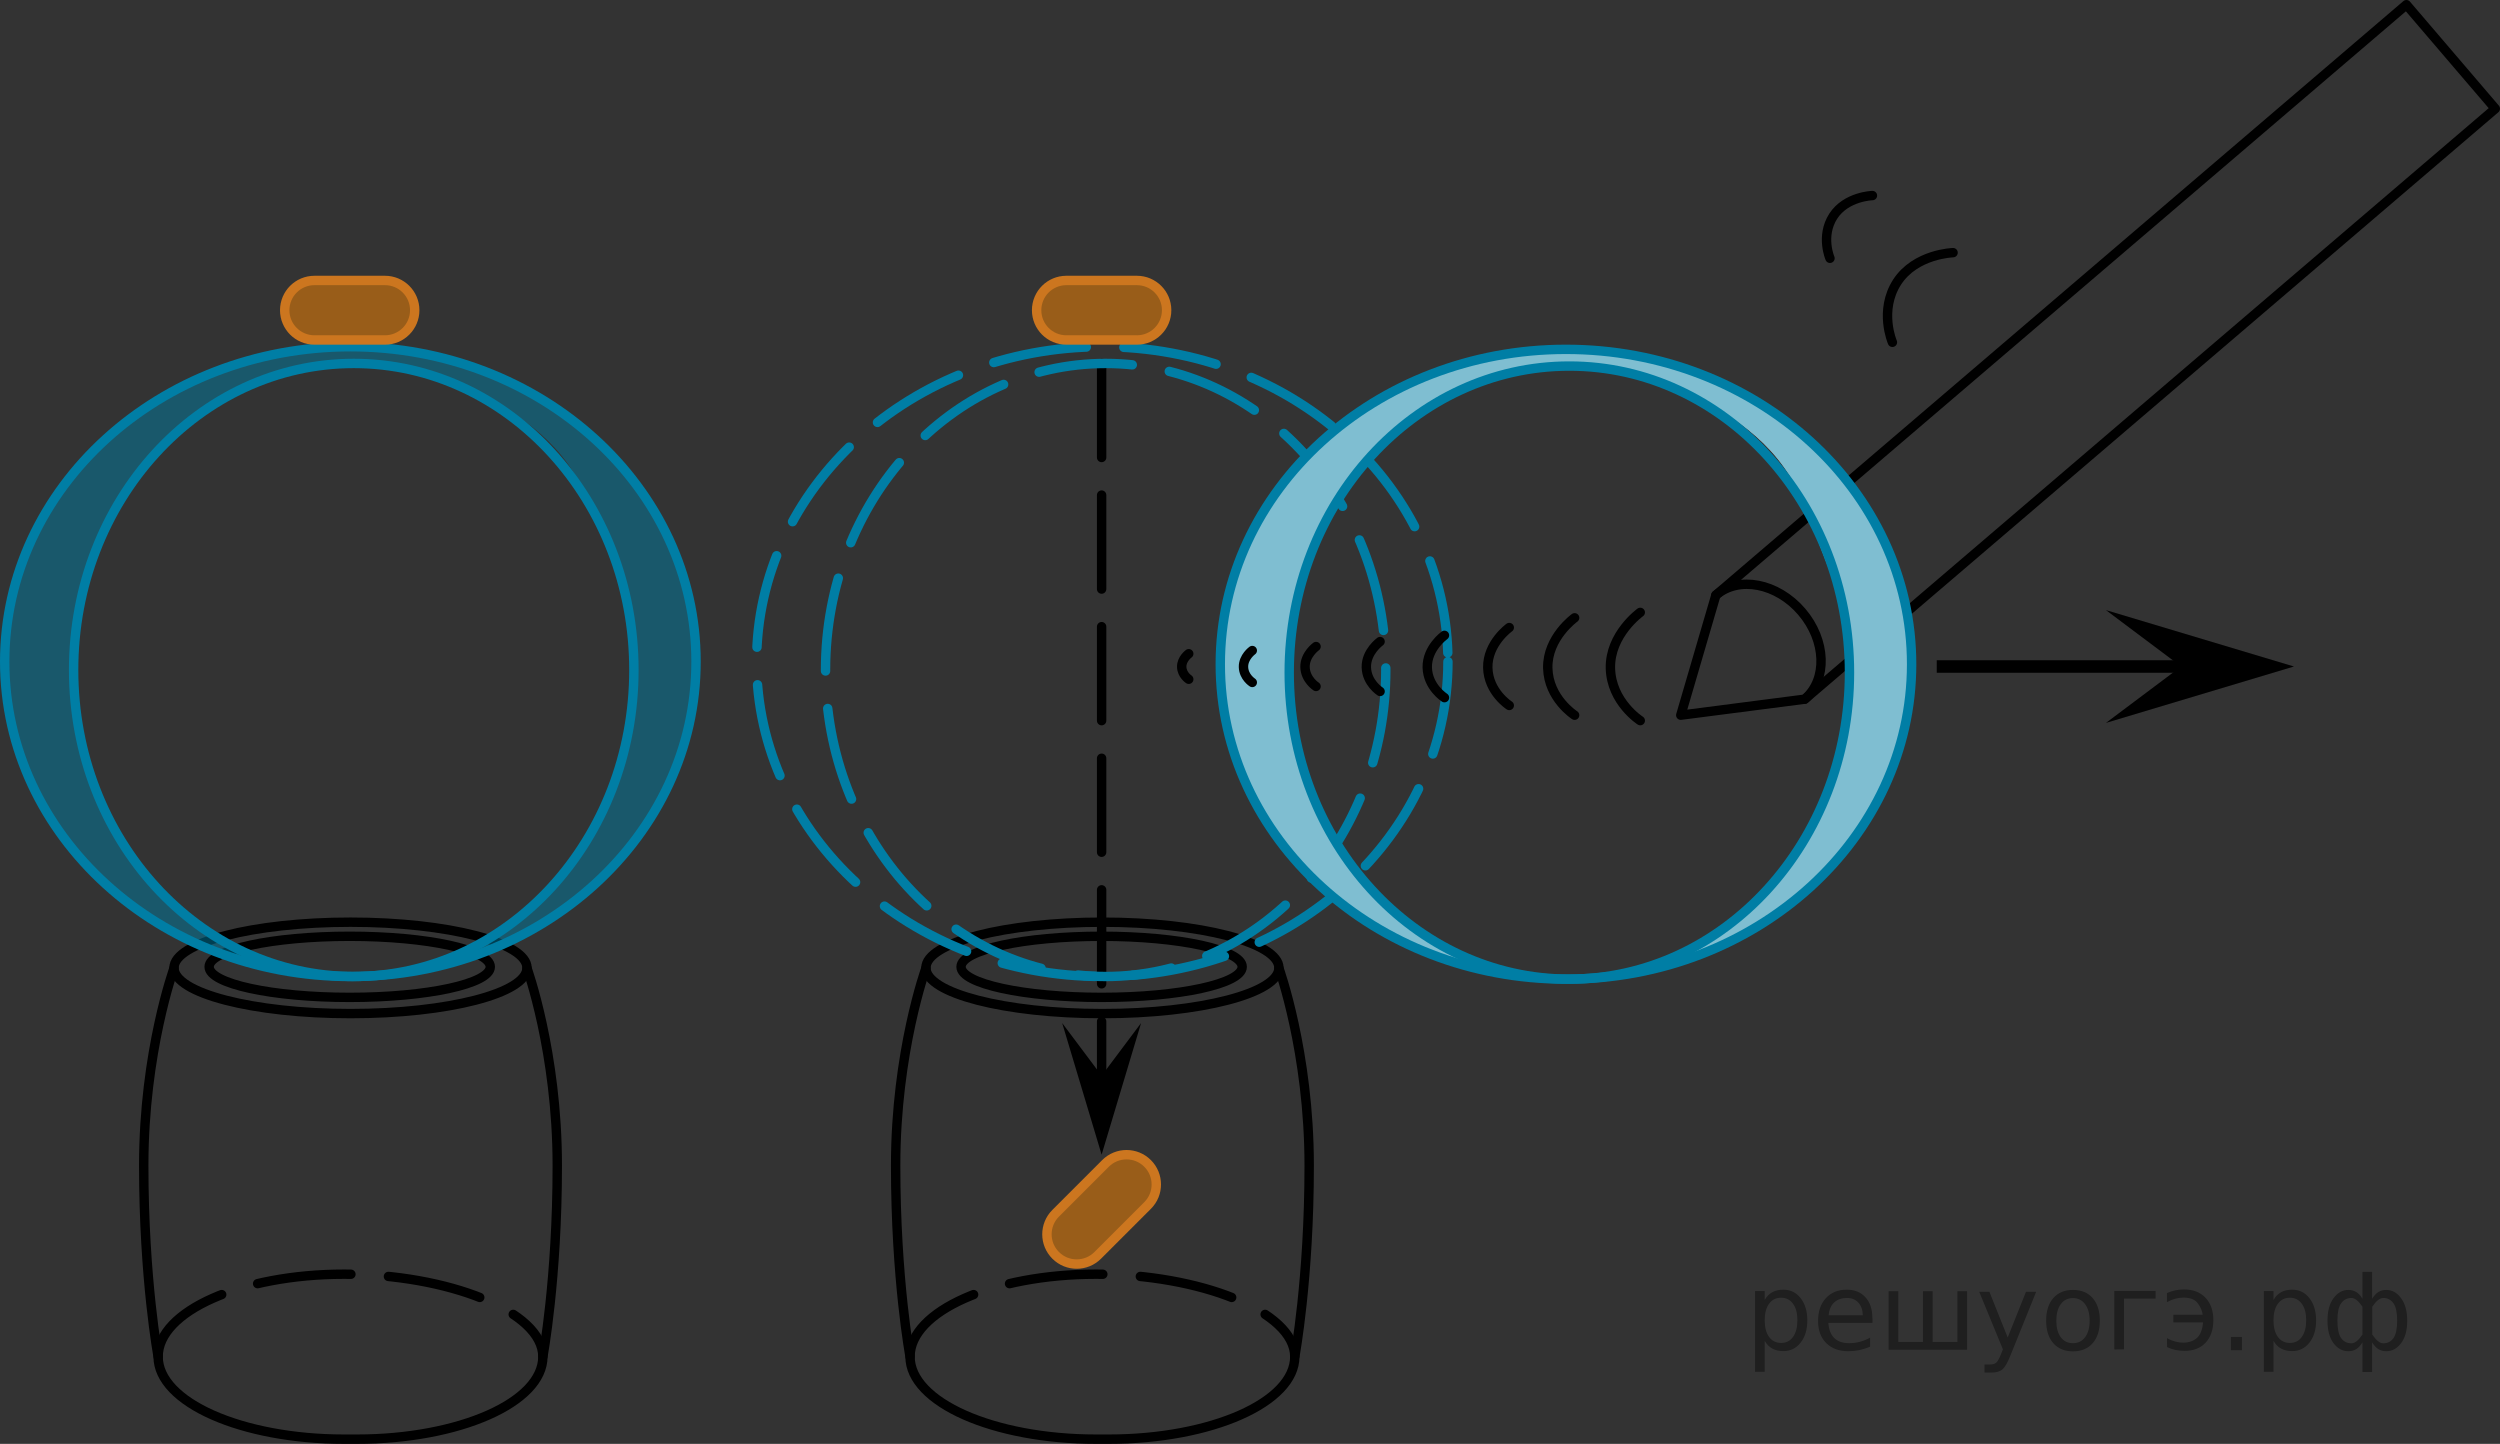 <?xml version="1.0" encoding="utf-8"?>
<!-- Generator: Adobe Illustrator 16.0.0, SVG Export Plug-In . SVG Version: 6.00 Build 0)  -->
<!DOCTYPE svg PUBLIC "-//W3C//DTD SVG 1.1//EN" "http://www.w3.org/Graphics/SVG/1.1/DTD/svg11.dtd">
<svg version="1.1" id="Слой_1" xmlns="http://www.w3.org/2000/svg" xmlns:xlink="http://www.w3.org/1999/xlink" x="0px" y="0px"
	 width="199.492px" height="115.216px" viewBox="-484.517 136.617 199.492 115.216"
	 enable-background="new -484.517 136.617 199.492 115.216" xml:space="preserve">
<rect x="-484.517" y="136.617" width="199.492" height="115.216" fill="#333333" stroke="none"/>
<polyline fill="none" stroke="#000000" stroke-width="0.75" stroke-linecap="round" stroke-linejoin="round" stroke-miterlimit="10" points="
	-340.501,192.407 -285.4,145.289 -292.494,136.992 -347.596,184.11 "/>
<line fill="none" stroke="#000000" stroke-width="0.75" stroke-linecap="round" stroke-linejoin="round" stroke-miterlimit="10" stroke-dasharray="7.5,3" x1="-396.611" y1="165.623" x2="-396.611" y2="222.45"/>
<g>
	
		<path fill="none" stroke="#000000" stroke-width="0.75" stroke-linecap="round" stroke-linejoin="round" stroke-miterlimit="10" stroke-dasharray="7.5,3" d="
		M-471.898,244.875c0-3.635,6.648-6.583,14.85-6.583s15.85,2.948,15.85,6.583"/>
	
		<path fill="none" stroke="#000000" stroke-width="0.75" stroke-linecap="round" stroke-linejoin="round" stroke-miterlimit="10" d="
		M-442.465,213.872c0,0,2.417,6.67,2.417,15.753s-1.15,15.25-1.15,15.25c0,3.634-6.648,6.583-14.85,6.583h-1
		c-8.202,0-14.85-2.949-14.85-6.583c0,0-1.15-6.167-1.15-15.25s2.417-15.753,2.417-15.753"/>
	
		<ellipse fill="none" stroke="#000000" stroke-width="0.75" stroke-linecap="round" stroke-linejoin="round" stroke-miterlimit="10" cx="-456.548" cy="213.851" rx="14.084" ry="3.647"/>
	
		<ellipse fill="none" stroke="#000000" stroke-width="0.75" stroke-linecap="round" stroke-linejoin="round" stroke-miterlimit="10" cx="-456.611" cy="213.767" rx="11.217" ry="2.438"/>
</g>
<g>
	<path opacity="0.5" fill="#007EA5" d="M-457.809,214.539c0,0-9.676-1.741-13.238-6.093s-8.678-10.823-7.595-19.407
		s3.97-12.875,3.97-12.875s5.603-6.93,9.018-8.297s7.945-2.524,10.346-2.245s14.457,2.136,17.732,11.073
		c3.024,7.643,4.63,11.058,3.478,16.366s-4.605,20.328-22.189,21.476c0.541,0.335,13.931-1.96,18.268-6.519
		s9.503-10.19,9.045-18.605s-3.313-12.031-3.893-12.874s-9.698-11.891-19.026-11.891
		c-5.917-0.332-10.149-0.124-12.782,0.749s-8.744,3.062-11.922,6.754s-7.763,9.375-7.543,14.909
		s0.721,10.094,3.558,14.703s9.525,11.379,21.4,12.807c2.625-0.03,1.167,0.218,1.167,0.218h0.896
		L-457.809,214.539z"/>
	
		<ellipse fill="none" stroke="#007EA5" stroke-width="0.75" stroke-linecap="round" stroke-linejoin="round" stroke-miterlimit="10" cx="-456.559" cy="189.412" rx="27.583" ry="25.127"/>
	
		<ellipse fill="none" stroke="#007EA5" stroke-width="0.75" stroke-linecap="round" stroke-linejoin="round" stroke-miterlimit="10" cx="-456.288" cy="190.079" rx="22.354" ry="24.46"/>
</g>
<g>
	<path opacity="0.5" fill="#FF8800" d="M-451.423,161.372c0,1.312-1.063,2.375-2.375,2.375h-5.625
		c-1.312,0-2.375-1.063-2.375-2.375l0,0c0-1.312,1.063-2.375,2.375-2.375h5.625
		C-452.487,158.997-451.423,160.06-451.423,161.372L-451.423,161.372z"/>
	<path fill="none" stroke="#CC761F" stroke-width="0.75" stroke-miterlimit="10" d="M-451.423,161.372
		c0,1.312-1.063,2.375-2.375,2.375h-5.625c-1.312,0-2.375-1.063-2.375-2.375l0,0c0-1.312,1.063-2.375,2.375-2.375h5.625
		C-452.487,158.997-451.423,160.06-451.423,161.372L-451.423,161.372z"/>
</g>
<g>
	
		<path fill="none" stroke="#000000" stroke-width="0.75" stroke-linecap="round" stroke-linejoin="round" stroke-miterlimit="10" stroke-dasharray="7.5,3" d="
		M-411.898,244.875c0-3.635,6.648-6.583,14.85-6.583s15.85,2.948,15.85,6.583"/>
	
		<path fill="none" stroke="#000000" stroke-width="0.75" stroke-linecap="round" stroke-linejoin="round" stroke-miterlimit="10" d="
		M-382.465,213.872c0,0,2.417,6.67,2.417,15.753s-1.15,15.25-1.15,15.25c0,3.634-6.648,6.583-14.85,6.583h-1
		c-8.202,0-14.85-2.949-14.85-6.583c0,0-1.15-6.167-1.15-15.25s2.417-15.753,2.417-15.753"/>
	
		<ellipse fill="none" stroke="#000000" stroke-width="0.75" stroke-linecap="round" stroke-linejoin="round" stroke-miterlimit="10" cx="-396.548" cy="213.851" rx="14.084" ry="3.647"/>
	
		<ellipse fill="none" stroke="#000000" stroke-width="0.75" stroke-linecap="round" stroke-linejoin="round" stroke-miterlimit="10" cx="-396.611" cy="213.767" rx="11.217" ry="2.438"/>
</g>
<ellipse fill="none" stroke="#007EA5" stroke-width="0.75" stroke-linecap="round" stroke-linejoin="round" stroke-miterlimit="10" stroke-dasharray="7.5,3" cx="-396.559" cy="189.412" rx="27.583" ry="25.127"/>
<ellipse fill="none" stroke="#007EA5" stroke-width="0.75" stroke-linecap="round" stroke-linejoin="round" stroke-miterlimit="10" stroke-dasharray="7.5,3" cx="-396.288" cy="190.079" rx="22.354" ry="24.46"/>
<g>
	<path fill="#FFFFFF" d="M-360.809,214.748c0,0-9.676-1.741-13.238-6.093s-8.678-10.823-7.595-19.407
		s3.97-12.875,3.97-12.875s5.603-6.93,9.018-8.297s7.945-2.524,10.346-2.245s14.457,2.136,17.732,11.073
		c3.024,7.643,4.63,11.058,3.478,16.366s-4.605,20.328-22.189,21.476c0.541,0.335,13.931-1.96,18.268-6.519
		s9.503-10.19,9.045-18.605s-3.313-12.031-3.893-12.874s-9.698-11.891-19.026-11.891
		c-5.917-0.332-10.149-0.124-12.782,0.749s-8.744,3.062-11.922,6.754s-7.763,9.375-7.543,14.909
		s0.721,10.094,3.558,14.703s9.525,11.379,21.4,12.807c2.625-0.03,1.167,0.218,1.167,0.218h0.896
		L-360.809,214.748z"/>
	<path opacity="0.5" fill="#007EA5" d="M-360.809,214.748c0,0-9.676-1.741-13.238-6.093s-8.678-10.823-7.595-19.407
		s3.97-12.875,3.97-12.875s5.603-6.93,9.018-8.297s7.945-2.524,10.346-2.245s14.457,2.136,17.732,11.073
		c3.024,7.643,4.63,11.058,3.478,16.366s-4.605,20.328-22.189,21.476c0.541,0.335,13.931-1.96,18.268-6.519
		s9.503-10.19,9.045-18.605s-3.313-12.031-3.893-12.874s-9.698-11.891-19.026-11.891
		c-5.917-0.332-10.149-0.124-12.782,0.749s-8.744,3.062-11.922,6.754s-7.763,9.375-7.543,14.909
		s0.721,10.094,3.558,14.703s9.525,11.379,21.4,12.807c2.625-0.03,1.167,0.218,1.167,0.218h0.896
		L-360.809,214.748z"/>
	
		<ellipse fill="none" stroke="#007EA5" stroke-width="0.75" stroke-linecap="round" stroke-linejoin="round" stroke-miterlimit="10" cx="-359.559" cy="189.621" rx="27.583" ry="25.127"/>
	
		<ellipse fill="none" stroke="#007EA5" stroke-width="0.75" stroke-linecap="round" stroke-linejoin="round" stroke-miterlimit="10" cx="-359.288" cy="190.288" rx="22.354" ry="24.46"/>
</g>
<g>
	<path opacity="0.5" fill="#FF8800" d="M-391.423,161.372c0,1.312-1.063,2.375-2.375,2.375h-5.625
		c-1.312,0-2.375-1.063-2.375-2.375l0,0c0-1.312,1.063-2.375,2.375-2.375h5.625
		C-392.487,158.997-391.423,160.06-391.423,161.372L-391.423,161.372z"/>
	<path fill="none" stroke="#CC761F" stroke-width="0.75" stroke-miterlimit="10" d="M-391.423,161.372
		c0,1.312-1.063,2.375-2.375,2.375h-5.625c-1.312,0-2.375-1.063-2.375-2.375l0,0c0-1.312,1.063-2.375,2.375-2.375h5.625
		C-392.487,158.997-391.423,160.06-391.423,161.372L-391.423,161.372z"/>
</g>
<g>
	<path opacity="0.5" fill="#FF8800" d="M-392.943,229.454c0.928,0.928,0.928,2.432,0,3.358l-3.978,3.978
		c-0.927,0.928-2.431,0.928-3.358,0l0,0c-0.928-0.927-0.928-2.431,0-3.358l3.978-3.978
		C-395.374,228.526-393.87,228.526-392.943,229.454L-392.943,229.454z"/>
	<path fill="none" stroke="#CC761F" stroke-width="0.75" stroke-miterlimit="10" d="M-392.943,229.454
		c0.928,0.928,0.928,2.432,0,3.358l-3.978,3.978c-0.927,0.928-2.431,0.928-3.358,0l0,0
		c-0.928-0.927-0.928-2.431,0-3.358l3.978-3.978C-395.374,228.526-393.87,228.526-392.943,229.454L-392.943,229.454
		z"/>
</g>
<polygon points="-396.611,222.455 -393.461,218.25 -396.611,228.758 -399.76,218.25 "/>
<path fill="none" stroke="#000000" stroke-width="0.75" stroke-linecap="round" stroke-linejoin="round" stroke-miterlimit="10" d="
	M-353.629,185.484c0,0-2.439,1.748-2.382,4.453c0.067,2.707,2.382,4.183,2.382,4.183"/>
<path fill="none" stroke="#000000" stroke-width="0.75" stroke-linecap="round" stroke-linejoin="round" stroke-miterlimit="10" d="
	M-328.669,156.779c0,0-2.999,0.081-4.469,2.353c-1.461,2.279-0.371,4.799-0.371,4.799"/>
<path fill="none" stroke="#000000" stroke-width="0.75" stroke-linecap="round" stroke-linejoin="round" stroke-miterlimit="10" d="
	M-335.103,152.222c0,0-2.1,0.057-3.128,1.647c-1.023,1.595-0.26,3.358-0.26,3.358"/>
<path fill="none" stroke="#000000" stroke-width="0.75" stroke-linecap="round" stroke-linejoin="round" stroke-miterlimit="10" d="
	M-358.867,185.916c0,0-2.195,1.573-2.144,4.008c0.06,2.437,2.144,3.765,2.144,3.765"/>
<path fill="none" stroke="#000000" stroke-width="0.75" stroke-linecap="round" stroke-linejoin="round" stroke-miterlimit="10" d="
	M-364.082,186.693c0,0-1.756,1.259-1.715,3.206c0.048,1.949,1.715,3.012,1.715,3.012"/>
<path fill="none" stroke="#000000" stroke-width="0.75" stroke-linecap="round" stroke-linejoin="round" stroke-miterlimit="10" d="
	M-369.254,187.315c0,0-1.404,1.007-1.372,2.564c0.039,1.56,1.372,2.409,1.372,2.409"/>
<path fill="none" stroke="#000000" stroke-width="0.75" stroke-linecap="round" stroke-linejoin="round" stroke-miterlimit="10" d="
	M-374.391,187.812c0,0-1.123,0.806-1.097,2.052c0.031,1.248,1.097,1.928,1.097,1.928"/>
<path fill="none" stroke="#000000" stroke-width="0.75" stroke-linecap="round" stroke-linejoin="round" stroke-miterlimit="10" d="
	M-379.501,188.209c0,0-0.899,0.644-0.878,1.642c0.025,0.999,0.878,1.542,0.878,1.542"/>
<path fill="none" stroke="#000000" stroke-width="0.75" stroke-linecap="round" stroke-linejoin="round" stroke-miterlimit="10" d="
	M-384.589,188.528c0,0-0.719,0.516-0.702,1.313c0.019,0.799,0.702,1.233,0.702,1.233"/>
<path fill="none" stroke="#000000" stroke-width="0.75" stroke-linecap="round" stroke-linejoin="round" stroke-miterlimit="10" d="
	M-389.659,188.783c0,0-0.575,0.412-0.561,1.051c0.016,0.639,0.561,0.986,0.561,0.986"/>
<g>
	<line fill="none" stroke="#000000" stroke-miterlimit="10" x1="-329.971" y1="189.802" x2="-309.971" y2="189.802"/>
	<polygon points="-310.469,189.802 -316.469,185.302 -301.467,189.802 -316.469,194.302 	"/>
</g>
<path fill="none" stroke="#000000" stroke-width="0.75" stroke-linecap="round" stroke-linejoin="round" stroke-miterlimit="10" d="
	M-340.501,192.407c1.824-1.56,1.715-4.683-0.244-6.975c-1.959-2.29-5.026-2.882-6.85-1.322l-2.803,9.577
	L-340.501,192.407z"/>
<g style="stroke:none;fill:#000;fill-opacity:0.40"><path d="m -343.7,243.6 v 2.48 h -0.77 v -6.44 h 0.77 v 0.71 q 0.24,-0.42 0.61,-0.62 0.37,-0.20 0.88,-0.20 0.85,0 1.38,0.68 0.53,0.68 0.53,1.77 0,1.10 -0.53,1.77 -0.53,0.68 -1.38,0.68 -0.51,0 -0.88,-0.20 -0.37,-0.20 -0.61,-0.62 z m 2.61,-1.63 q 0,-0.85 -0.35,-1.32 -0.35,-0.48 -0.95,-0.48 -0.61,0 -0.96,0.48 -0.35,0.48 -0.35,1.32 0,0.85 0.35,1.33 0.35,0.48 0.96,0.48 0.61,0 0.95,-0.48 0.35,-0.48 0.35,-1.33 z"/><path d="m -335.1,241.8 v 0.38 h -3.52 q 0.05,0.79 0.47,1.21 0.43,0.41 1.19,0.41 0.44,0 0.85,-0.11 0.42,-0.11 0.82,-0.33 v 0.72 q -0.41,0.17 -0.85,0.27 -0.43,0.09 -0.88,0.09 -1.12,0 -1.77,-0.65 -0.65,-0.65 -0.65,-1.76 0,-1.15 0.62,-1.82 0.62,-0.68 1.67,-0.68 0.94,0 1.49,0.61 0.55,0.60 0.55,1.65 z m -0.77,-0.23 q -0.01,-0.63 -0.35,-1.00 -0.34,-0.38 -0.91,-0.38 -0.64,0 -1.03,0.36 -0.38,0.36 -0.44,1.02 z"/><path d="m -330.3,243.7 h 1.98 v -4.05 h 0.77 v 4.67 h -6.26 v -4.67 h 0.77 v 4.05 h 1.97 v -4.05 h 0.77 z"/><path d="m -324.1,244.8 q -0.33,0.83 -0.63,1.09 -0.31,0.25 -0.82,0.25 h -0.61 v -0.64 h 0.45 q 0.32,0 0.49,-0.15 0.17,-0.15 0.39,-0.71 l 0.14,-0.35 -1.89,-4.59 h 0.81 l 1.46,3.65 1.46,-3.65 h 0.81 z"/><path d="m -319.1,240.2 q -0.62,0 -0.97,0.48 -0.36,0.48 -0.36,1.32 0,0.84 0.35,1.32 0.36,0.48 0.98,0.48 0.61,0 0.97,-0.48 0.36,-0.48 0.36,-1.32 0,-0.83 -0.36,-1.31 -0.36,-0.49 -0.97,-0.49 z m 0,-0.65 q 1,0 1.57,0.65 0.57,0.65 0.57,1.80 0,1.15 -0.57,1.80 -0.57,0.65 -1.57,0.65 -1.00,0 -1.57,-0.65 -0.57,-0.65 -0.57,-1.80 0,-1.15 0.57,-1.80 0.57,-0.65 1.57,-0.65 z"/><path d="m -315.8,244.3 v -4.67 h 3.29 v 0.61 h -2.52 v 4.05 z"/><path d="m -311.6,243.4 q 0.66,0.36 1.31,0.36 0.61,0 1.05,-0.35 0.44,-0.36 0.52,-1.27 h -2.37 v -0.61 h 2.34 q -0.05,-0.44 -0.38,-0.90 -0.33,-0.47 -1.16,-0.47 -0.64,0 -1.31,0.36 v -0.72 q 0.65,-0.29 1.35,-0.29 1.09,0 1.72,0.66 0.63,0.66 0.63,1.79 0,1.12 -0.61,1.79 -0.61,0.66 -1.68,0.66 -0.79,0 -1.40,-0.30 z"/><path d="m -306.5,243.3 h 0.88 v 1.06 h -0.88 z"/><path d="m -303.1,243.6 v 2.48 h -0.77 v -6.44 h 0.77 v 0.71 q 0.24,-0.42 0.61,-0.62 0.37,-0.20 0.88,-0.20 0.85,0 1.38,0.68 0.53,0.68 0.53,1.77 0,1.10 -0.53,1.77 -0.53,0.68 -1.38,0.68 -0.51,0 -0.88,-0.20 -0.37,-0.20 -0.61,-0.62 z m 2.61,-1.63 q 0,-0.85 -0.35,-1.32 -0.35,-0.48 -0.95,-0.48 -0.61,0 -0.96,0.48 -0.35,0.48 -0.35,1.32 0,0.85 0.35,1.33 0.35,0.48 0.96,0.48 0.61,0 0.95,-0.48 0.35,-0.48 0.35,-1.33 z"/><path d="m -298.0,242.0 q 0,0.98 0.30,1.40 0.30,0.41 0.82,0.41 0.41,0 0.88,-0.70 v -2.22 q -0.47,-0.70 -0.88,-0.70 -0.51,0 -0.82,0.42 -0.30,0.41 -0.30,1.39 z m 2,4.10 v -2.37 q -0.24,0.39 -0.51,0.55 -0.27,0.16 -0.62,0.16 -0.70,0 -1.18,-0.64 -0.48,-0.65 -0.48,-1.79 0,-1.15 0.48,-1.80 0.49,-0.66 1.18,-0.66 0.35,0 0.62,0.16 0.28,0.16 0.51,0.55 v -2.15 h 0.77 v 2.15 q 0.24,-0.39 0.51,-0.55 0.28,-0.16 0.62,-0.16 0.70,0 1.18,0.66 0.49,0.66 0.49,1.80 0,1.15 -0.49,1.79 -0.48,0.64 -1.18,0.64 -0.35,0 -0.62,-0.16 -0.27,-0.16 -0.51,-0.55 v 2.37 z m 2.77,-4.10 q 0,-0.98 -0.30,-1.39 -0.30,-0.42 -0.81,-0.42 -0.41,0 -0.88,0.70 v 2.22 q 0.47,0.70 0.88,0.70 0.51,0 0.81,-0.41 0.30,-0.42 0.30,-1.40 z"/></g></svg>

<!--File created and owned by https://sdamgia.ru. Copying is prohibited. All rights reserved.-->
